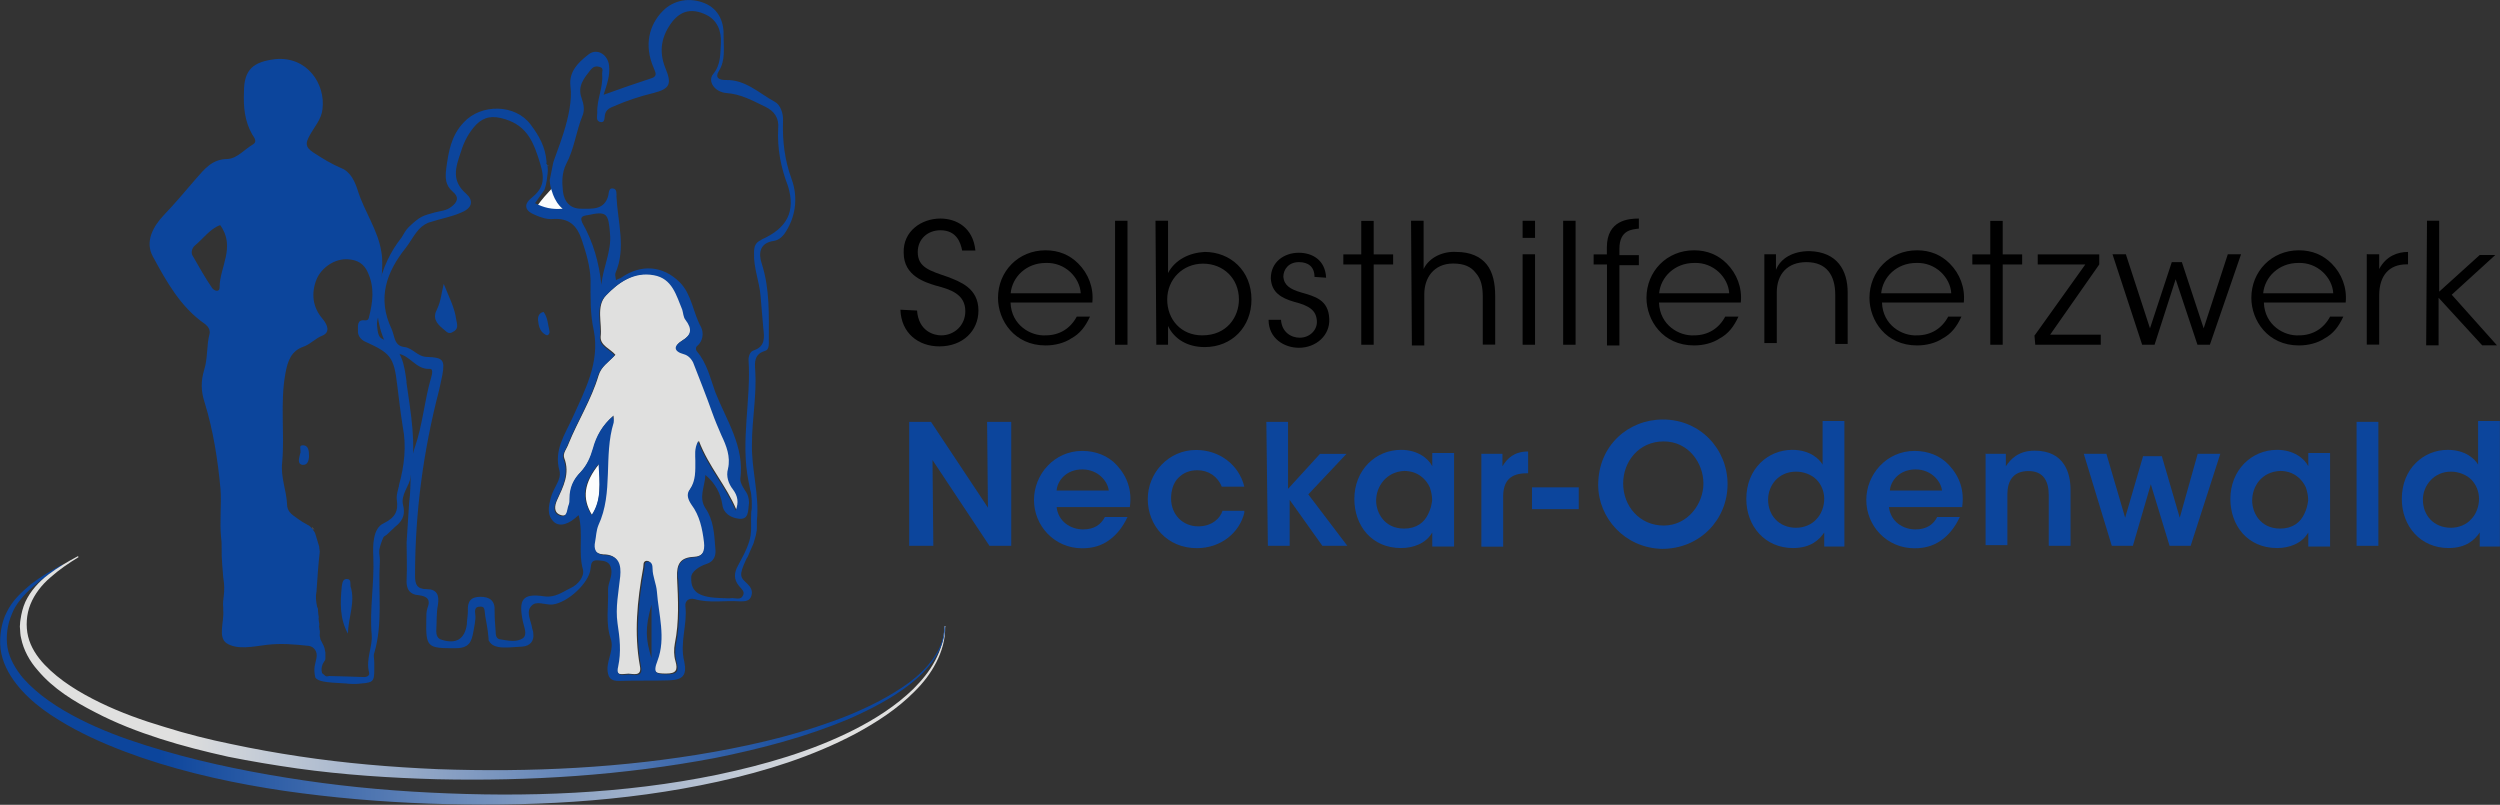 <?xml version="1.0" encoding="UTF-8"?>
<svg id="Ebene_2" data-name="Ebene 2" xmlns="http://www.w3.org/2000/svg" xmlns:xlink="http://www.w3.org/1999/xlink" viewBox="0 0 213.35 68.68">
  <rect x="0" y="0" width="213.35" height="68.68" fill="#333333" stroke="none"/>
  <defs>
    <style>
      .cls-1 {
        fill: url(#Unbenannter_Verlauf_6);
      }

      .cls-2 {
        fill: url(#Unbenannter_Verlauf_5);
      }

      .cls-3 {
        fill: #fcfdfd;
      }

      .cls-3, .cls-4, .cls-5, .cls-6, .cls-7 {
        fill-rule: evenodd;
      }

      .cls-8, .cls-7 {
        fill: #0c459c;
      }

      .cls-4 {
        fill: #387fb6;
      }

      .cls-5 {
        fill: #c3c4c4;
      }

      .cls-6 {
        fill: #e0e0df;
      }
    </style>
    <linearGradient id="Unbenannter_Verlauf_6" data-name="Unbenannter Verlauf 6" x1="-.29" y1="-.09" x2="81.14" y2="-.09" gradientTransform="translate(0 58.54)" gradientUnits="userSpaceOnUse">
      <stop offset=".17" stop-color="#0c459c"/>
      <stop offset=".88" stop-color="#e0e0df"/>
    </linearGradient>
    <linearGradient id="Unbenannter_Verlauf_5" data-name="Unbenannter Verlauf 5" x1="1.44" y1="-1.55" x2="81.14" y2="-1.55" gradientTransform="translate(0 58.54)" gradientUnits="userSpaceOnUse">
      <stop offset=".17" stop-color="#e0e0df"/>
      <stop offset=".88" stop-color="#0c459c"/>
    </linearGradient>
  </defs>
  <g id="artwork">
    <g>
      <path d="M78.26,26.49c.13,1.8,1.46,2.13,2.06,2.13,1.13,0,2.06-.86,2.06-2.06,0-1.46-1.26-1.86-2.53-2.19-.86-.27-2.73-.8-2.73-2.79-.07-1.86,1.53-2.93,3.13-2.93,1.33,0,2.79.73,2.99,2.73h-1.13c-.13-.67-.47-1.73-1.86-1.73-1.06,0-1.93.73-1.93,1.86,0,1.33,1.06,1.6,2.59,2.13,1,.4,2.59.93,2.59,2.86,0,1.73-1.33,3.06-3.33,3.06-1.8,0-3.26-1.13-3.33-3.13l1.4.07h0Z"/>
      <path d="M86.24,25.83c.07,1.93,1.73,2.86,2.99,2.79,1.2,0,2.13-.6,2.66-1.6h1.13c-.4.86-.86,1.46-1.6,1.86-.6.4-1.4.6-2.19.6-2.66,0-4.06-2.13-4.06-4.06,0-2.26,1.73-4.06,4.06-4.06,1.13,0,2.06.4,2.79,1.13.86.86,1.33,2.06,1.2,3.33h-6.98ZM92.23,25.03c-.07-1.33-1.33-2.66-2.99-2.59-1.66,0-2.86,1.2-2.99,2.59h5.99Z"/>
      <path d="M95.16,18.84h1.06v10.58h-1.06v-10.58Z"/>
      <path d="M98.62,18.84h1.06v4.46c.6-1.13,1.8-1.73,3.13-1.8,2.19,0,3.99,1.6,3.99,4.06,0,2.33-1.66,4.06-3.99,4.06-1.46,0-2.59-.67-3.13-1.8v1.6h-1l-.07-10.58h0ZM105.73,25.56c0-1.8-1.33-3.06-3.06-3.06s-3.06,1.33-3.06,3.06,1.2,3.06,2.99,3.06c2.13,0,3.13-1.6,3.13-3.06h0Z"/>
      <path d="M112.18,23.63c0-.86-.53-1.26-1.33-1.26-.86,0-1.33.6-1.33,1.26.07.73.6,1.06,1.53,1.33,1.13.33,2.33.6,2.39,2.26.07,1.4-1.13,2.46-2.59,2.46-1.26,0-2.59-.8-2.59-2.39h1.06c.07,1.06.86,1.53,1.6,1.53.86,0,1.53-.67,1.46-1.46-.07-.86-.6-1.26-1.93-1.6-1.13-.33-1.93-.8-2-2,0-1.4,1.13-2.19,2.39-2.19,1.13,0,2.26.6,2.33,2.13l-1-.07h0Z"/>
      <path d="M116.17,22.57h-1.53v-.86h1.53v-2.86h1.06v2.86h1.66v.86h-1.66v6.85h-1.06v-6.85Z"/>
      <path d="M120.43,18.84h1.06v4.12c.47-1,1.66-1.53,2.79-1.46,1.2,0,2.06.4,2.59,1.06s.73,1.6.73,2.73v4.12h-1.06v-4.06c0-.86-.13-1.53-.6-2.06-.4-.53-1-.8-1.93-.8-.86,0-1.46.33-1.86.8-.4.47-.6,1.13-.6,1.8v4.39h-1.06l-.07-10.64h0Z"/>
      <path d="M129.94,18.84h1.06v1.46h-1.06v-1.46ZM129.94,21.7h1.06v7.72h-1.06v-7.72Z"/>
      <path d="M133.4,18.84h1.06v10.58h-1.06v-10.58Z"/>
      <path d="M137.13,22.57h-1.13v-.86h1.13v-.6c0-2.33,1.86-2.46,2.73-2.46v.86c-.53.07-1.66.07-1.66,1.73v.53h1.66v.86h-1.66v6.85h-1.06v-6.92Z"/>
      <path d="M141.58,25.83c.07,1.93,1.73,2.86,2.99,2.79,1.2,0,2.13-.6,2.66-1.6h1.13c-.4.86-.86,1.46-1.6,1.86-.6.4-1.4.6-2.19.6-2.66,0-4.06-2.13-4.06-4.06,0-2.26,1.73-4.06,4.06-4.06,1.13,0,2.06.4,2.79,1.13.86.86,1.33,2.06,1.2,3.33h-6.98ZM147.57,25.03c-.07-1.33-1.33-2.66-2.99-2.59-1.66,0-2.86,1.2-2.99,2.59h5.99Z"/>
      <path d="M150.56,21.7h1v1.33c.4-1,1.46-1.6,2.86-1.6,2.39.07,3.26,1.66,3.26,3.53v4.39h-1.06v-4.19c0-1.66-.73-2.79-2.46-2.79-1.6,0-2.53,1-2.53,2.59v4.32h-1.06v-7.58h0Z"/>
      <path d="M160.61,25.83c.07,1.93,1.73,2.86,2.99,2.79,1.2,0,2.13-.6,2.66-1.6h1.13c-.4.86-.86,1.46-1.6,1.86-.6.4-1.4.6-2.19.6-2.66,0-4.06-2.13-4.06-4.06,0-2.26,1.73-4.06,4.06-4.06,1.13,0,2.06.4,2.79,1.13.86.86,1.33,2.06,1.2,3.33h-6.98ZM166.52,25.03c-.07-1.33-1.33-2.66-2.99-2.59-1.66,0-2.86,1.2-2.99,2.59h5.99Z"/>
      <path d="M169.85,22.57h-1.53v-.86h1.53v-2.86h1.06v2.86h1.66v.86h-1.66v6.85h-1.06v-6.85Z"/>
      <path d="M173.64,28.62l4.32-6.05h-4.06v-.86h5.25v.86l-4.19,5.99h4.32v.86h-5.59l-.07-.8h0Z"/>
      <path d="M180.29,21.7h1.13l2.06,6.32,1.86-5.65h.86l1.86,5.65,2.06-6.32h1.13l-2.66,7.72h-1.06l-1.86-5.59-1.8,5.59h-1.06l-2.53-7.72Z"/>
      <path d="M193.2,25.83c.07,1.93,1.73,2.86,2.99,2.79,1.2,0,2.13-.6,2.66-1.6h1.13c-.4.86-.86,1.46-1.6,1.86-.6.4-1.4.6-2.19.6-2.66,0-4.06-2.13-4.06-4.06,0-2.26,1.73-4.06,4.06-4.06,1.13,0,2.06.4,2.79,1.13.86.86,1.33,2.06,1.2,3.33h-6.98ZM199.12,25.03c-.07-1.33-1.33-2.66-2.99-2.59-1.66,0-2.86,1.2-2.99,2.59h5.99Z"/>
      <path d="M202.04,21.7h1v1.26c.6-1.13,1.6-1.46,2.46-1.46v1.06h-.13c-1.46,0-2.33.93-2.33,2.66v4.19h-1.06v-7.72h.07Z"/>
      <path d="M207.1,18.84h1.06v6.05l3.46-3.13h1.33l-3.72,3.39,3.86,4.32h-1.26l-3.72-4.06v4.06h-1.06l.07-10.64h0Z"/>
      <path class="cls-8" d="M84.31,43.32l-.07-7.32h2.06v10.58h-1.86l-4.86-7.32.07,7.32h-2.06v-10.58h1.86l4.86,7.32Z"/>
      <path class="cls-8" d="M90.17,43.25c.13,1.26,1.2,1.93,2.26,1.93.93,0,1.53-.4,1.86-1.06h1.93c-.4.86-.93,1.53-1.6,2s-1.4.67-2.26.67c-2.39,0-4.12-1.93-4.12-4.12s1.73-4.19,4.12-4.19c1.13,0,2.19.4,2.93,1.2.93,1,1.33,2.19,1.13,3.59h-6.25ZM94.62,41.86c-.07-.73-.86-1.8-2.26-1.8s-2.13,1-2.19,1.8h4.46Z"/>
      <path class="cls-8" d="M106.2,43.72c-.4,1.73-2,3.06-4.06,3.06-2.53,0-4.19-1.93-4.19-4.19s1.8-4.19,4.12-4.19c2,0,3.66,1.26,4.12,3.13h-1.93c-.33-.86-1.13-1.4-2.06-1.4-.67,0-1.2.2-1.66.67-.4.4-.6,1.06-.6,1.73,0,1.4,1,2.39,2.33,2.39,1.13,0,1.86-.67,2.06-1.33h1.86v.13Z"/>
      <path class="cls-8" d="M108.06,36h1.86v5.72l2.73-2.99h2.26l-3.26,3.46,3.33,4.39h-2.13l-2.79-3.92v3.92h-1.86l-.13-10.58h0Z"/>
      <path class="cls-8" d="M124.09,46.64h-1.86v-1.2c-.53.93-1.6,1.33-2.66,1.33-2.53,0-3.99-1.93-3.99-4.19,0-2.46,1.8-4.19,3.99-4.19,1.4,0,2.33.73,2.66,1.4v-1.13h1.86v7.98ZM117.44,42.72c0,1,.67,2.39,2.39,2.39,1.06,0,1.73-.53,2.06-1.26.2-.4.27-.73.33-1.13,0-.4-.07-.73-.2-1.13-.33-.73-1.06-1.4-2.19-1.4-1.53.07-2.39,1.33-2.39,2.53h0Z"/>
      <path class="cls-8" d="M126.42,38.73h1.8v1.06c.4-.67,1-1.26,2.19-1.26v1.86h-.13c-1.33,0-2,.6-2,2v4.26h-1.86v-7.92Z"/>
      <path class="cls-8" d="M134.73,41.59v1.86h-3.99v-1.86h3.99Z"/>
      <path class="cls-8" d="M136.39,41.39c0-3.39,2.59-5.59,5.52-5.59,3.19,0,5.52,2.53,5.52,5.52s-2.33,5.52-5.59,5.52c-3.19-.07-5.45-2.66-5.45-5.45h0ZM138.52,41.26c0,1.93,1.4,3.59,3.46,3.59s3.39-1.86,3.39-3.59-1.26-3.59-3.39-3.59-3.46,1.73-3.46,3.59h0Z"/>
      <path class="cls-8" d="M157.48,46.64h-1.8v-1.2c-.4.6-1.13,1.33-2.66,1.33-2.39,0-3.99-1.86-3.99-4.19,0-2.59,1.86-4.19,3.92-4.19,1.53,0,2.33.8,2.59,1.26v-3.72h1.86v10.71h.07ZM150.89,42.65c0,1.33.93,2.39,2.39,2.39.67,0,1.33-.27,1.73-.73.4-.4.67-1.06.67-1.73s-.27-1.26-.67-1.66-1.06-.67-1.73-.67c-1.53,0-2.39,1.2-2.39,2.39h0Z"/>
      <path class="cls-8" d="M161.2,43.25c.13,1.26,1.2,1.93,2.26,1.93.93,0,1.53-.4,1.86-1.06h1.93c-.4.86-.93,1.53-1.6,2s-1.4.67-2.26.67c-2.39,0-4.12-1.93-4.12-4.12s1.73-4.19,4.12-4.19c1.13,0,2.19.4,2.93,1.2.93,1,1.33,2.19,1.13,3.59h-6.25ZM165.73,41.86c-.07-.73-.86-1.8-2.26-1.8s-2.13,1-2.19,1.8h4.46Z"/>
      <path class="cls-8" d="M169.38,38.73h1.8v1.06c.4-.6,1.06-1.33,2.46-1.33,2.59,0,3.06,2,3.06,3.33v4.79h-1.86v-4.32c0-1.13-.4-2.06-1.73-2.06s-1.8.86-1.8,2v4.32h-1.86v-7.78h-.07Z"/>
      <path class="cls-8" d="M177.83,38.73h1.93l1.6,5.45,1.53-5.25h1.6l1.53,5.25,1.53-5.45h1.93l-2.53,7.85h-1.8l-1.6-5.25-1.53,5.25h-1.8l-2.39-7.85Z"/>
      <path class="cls-8" d="M198.85,46.64h-1.86v-1.2c-.53.93-1.6,1.33-2.66,1.33-2.53,0-3.99-1.93-3.99-4.19,0-2.46,1.8-4.19,3.99-4.19,1.4,0,2.33.73,2.66,1.4v-1.13h1.86v7.98ZM192.2,42.72c0,1,.67,2.39,2.39,2.39,1.06,0,1.73-.53,2.06-1.26.2-.4.27-.73.33-1.13,0-.4-.07-.73-.2-1.13-.33-.73-1.06-1.4-2.19-1.4-1.6.07-2.39,1.33-2.39,2.53h0Z"/>
      <path class="cls-8" d="M201.11,36h1.86v10.58h-1.86v-10.58Z"/>
      <path class="cls-8" d="M213.35,46.64h-1.73v-1.2c-.4.6-1.13,1.33-2.66,1.33-2.39,0-3.99-1.86-3.99-4.19,0-2.59,1.86-4.19,3.92-4.19,1.53,0,2.33.8,2.59,1.26v-3.72h1.86v10.71h0ZM206.77,42.65c0,1.33.93,2.39,2.39,2.39.67,0,1.33-.27,1.73-.73.4-.4.67-1.06.67-1.73s-.27-1.26-.67-1.66-1.06-.67-1.73-.67c-1.46,0-2.39,1.2-2.39,2.39h0Z"/>
    </g>
    <g>
      <path class="cls-4" d="M46.8,14.18s0-.05-.05-.09h-.05s.09.05.09.09Z"/>
      <path class="cls-6" d="M52.39,35.45c-.93.79-1.44,1.72-1.72,2.75-.23.79-.51,1.44-1.07,2.05-.6.6-.93,1.3-.93,2.23,0,.19,0,.42-.09.6-.14.37-.09,1.07-.7.88-.65-.19-.56-.79-.33-1.3.51-1.12,1.12-2.23.6-3.58-.14-.42.23-.79.37-1.21.79-1.95,1.95-3.77,2.56-5.82.23-.79.88-1.16,1.44-1.77-.42-.51-1.3-.79-1.26-1.54.14-1.16-.42-2.61.47-3.54,1.07-1.12,2.42-2.09,4.14-1.77,1.58.28,1.91,1.72,2.42,2.93.09.28.09.65.28.88.6.79.51,1.3-.33,1.81-.7.42-.7.88.19,1.12.33.09.6.33.79.7.56,1.44,1.12,2.84,1.63,4.28.23.65.51,1.3.79,1.95.42.88.79,1.81.56,2.84-.19.65.05,1.3.42,1.77.42.56.51,1.12.23,1.81-.84-2.05-2.37-3.68-3.21-5.91-.33.65-.23,1.16-.23,1.63,0,.88.05,1.72-.47,2.47-.33.42-.14.88.14,1.3.7.93.93,2.05,1.07,3.21.09.79-.14,1.26-.93,1.3-1.16.05-1.49.6-1.44,1.77.09,1.86.19,3.77-.19,5.63-.09.47-.09,1.02.05,1.49.23.79.05,1.07-.79,1.07-.93,0-1.26-.09-.84-1.16.74-1.95.09-3.96-.05-5.91-.05-.65-.37-1.3-.37-1.95,0-.28-.05-.6-.42-.6-.33.05-.23.37-.28.6-.51,2.79-.79,5.58-.28,8.38.19.93-.6.65-.98.65-.42,0-1.21.28-.98-.65.28-1.3.14-2.47-.05-3.72-.19-1.35.09-2.65.23-4,.09-.98-.09-1.81-1.35-1.81-.74-.05-.93-.51-.79-1.16.09-.47.09-.93.28-1.4,1.3-2.79.42-5.91,1.3-8.75.14-.14.09-.33.09-.56Z"/>
      <path class="cls-3" d="M51.13,39.59c.05,1.63.23,3.12-.6,4.37-.88-1.44-.7-2.75.6-4.37Z"/>
      <path class="cls-3" d="M47.13,16.04c.23.79.42,1.44,1.12,1.95-.93.09-1.63-.09-2.37-.47.37-.51.74-.93,1.26-1.49Z"/>
      <path class="cls-7" d="M37.87,24.23c.42,1.07.93,2,1.07,3.07.09.42.19.79-.28,1.02-.42.28-.6-.09-.88-.28-.56-.47-.88-.93-.47-1.68.33-.7.37-1.4.56-2.14Z"/>
      <path class="cls-7" d="M46.38,26.61c.37.47.37,1.07.51,1.63.05.19-.09.47-.33.33-.51-.28-.6-.79-.65-1.3,0-.19.05-.56.47-.65Z"/>
      <path class="cls-7" d="M34.7,46.29c0,1.07.05,2.14,0,3.16-.05.79.23,1.3,1.07,1.35.65.09,1.02.33.7,1.12-.09.28-.09.6-.09.93-.05,2.42.09,2.47,2.47,2.47.84,0,1.3-.23,1.49-1.12.09-.47.19-.93.23-1.4.05-.37-.23-.93.28-1.02.6-.09.47.28.56.79.09.6.19.88.28,1.86,0,.09,0,.28.05.28.42.79,1.77.51,2.84.47.65-.05,1.02-.47.93-1.12,0-.14-.05-.28-.09-.42-.09-.65-.56-1.4-.09-1.91.42-.51,1.16-.09,1.81-.14,1.3-.14,3.16-1.86,3.26-3.07.05-.47.09-.74.65-.7s1.02.09,1.12.79c.09.6-.28,1.12-.28,1.72.05,1.4-.23,2.84.23,4.19.28.84-.23,1.63-.28,2.47,0,.79.23,1.16,1.07,1.12,1.44-.05,2.84,0,4.23-.05,1.12-.05,1.49-.42,1.26-1.58-.42-1.63.28-3.16.09-4.75-.05-.42.28-.74.79-.6,1.3.37,2.61.09,3.86.19.42,0,.84,0,.98-.47.14-.42-.05-.74-.33-1.02-.6-.56-.79-.65-.09-2.14.09-.09.28-.56.33-.7.42-.93.19-.37.47-1.3.09-.42.09-.47.09-.65v-.6c.23-2.19-.47-4.37-.42-6.52,0-2.14.42-4.19.28-6.33-.05-.65-.09-1.35.79-1.63.42-.09.37-.56.37-.93,0-2.19.09-4.37-.6-6.52-.28-.84-.23-1.77,1.02-1.95.37-.05.65-.28.88-.56,1.02-1.44,1.21-3.16.65-4.7-.6-1.63-.79-3.26-.74-4.93.05-.7-.23-1.44-.7-1.68-1.35-.74-2.51-1.91-4.19-1.86-.56,0-.93-.19-.6-.74.6-.93.42-2,.42-2.98.05-1.16-.37-2.33-1.63-2.84s-2.61-.28-3.54.65c-1.21,1.21-1.63,2.98-.79,4.89.14.37.37.7-.23.88-1.3.42-2.61.88-4.05,1.4.28-.88.56-1.63.47-2.47-.09-.98-1.07-1.58-1.81-.93-.84.65-1.63,1.44-1.49,2.65.33,2.42-1.4,6.05-1.49,6.65l-.28,1.4c.05.7.23.98.28,1.21.05,0,.05.05.09.05-.05,0-.05-.05-.09-.05.19.47.42.88.84,1.21-.93.09-1.63-.09-2.37-.47q.42-.6.79-1.12c.23-.6.23-1.12.28-1.4s0-.74-.05-.79-.05-.05-.09-.09h.05v-.14c-.09-1.26-.65-2.23-1.35-3.16-1.3-1.77-4.23-1.81-5.72-.19-1.07,1.12-1.3,2.51-1.49,3.96-.09.74-.09,1.4.56,1.95.56.47.42.88-.14,1.3-.42.33-.88.33-1.4.47-.98.28-1.21.28-2.23,1.26-.28.28-.42.6-.6.88-1.86,2.33-2.84,5.82-1.4,8.93.23.51.56.93,1.07.98,1.07.14,1.54,1.35,2.7,1.3.37-.05.23.47.14.79-.56,1.91-.7,3.91-1.35,5.82-.56,1.54-.28,3.16-.51,4.75M48.76,50.15c-.7.33-1.35.88-2.33.74-1.86-.28-2.19.28-1.81,2.14.09.47.42,1.12,0,1.44-.56.37-1.3.19-1.95.09-.33-.05-.37-.37-.37-.65-.05-.6-.09-1.16-.09-1.77.05-.88-.42-1.21-1.21-1.21-.84,0-1.12.42-1.07,1.21,0,.42-.09.79-.09,1.16-.19,1.26-.93,1.68-2.14,1.3-.37-.09-.47-.42-.47-.74.05-.74,0-1.49.14-2.23.14-.84-.09-1.35-.93-1.35-.88,0-1.02-.42-1.02-1.16,0-5.4.7-10.61,2.05-15.82.09-.42.19-.84.28-1.3.23-1.3.05-1.49-1.3-1.54-.79,0-1.21-.74-1.91-.84-.93-.09-.84-.93-1.12-1.54-1.26-2.65-.42-4.89,1.21-6.93.33-.42.6-.93.93-1.35.28-.37.56-.6.98-.79,1.3-.42,1.91-.47,2.84-.88,1.02-.42.98-1.07.42-1.58-1.3-1.12-.93-2.23-.47-3.58.28-.93.7-1.68,1.3-2.33.7-.7,1.44-.79,2.47-.47,1.95.6,2.47,2.05,3.02,3.86.42,1.4.19,2.09-.79,2.89-.74.6-.42,1.12.28,1.4.51.23,1.07.42,1.58.37,1.4-.09,2.05.56,2.47,1.81.37,1.12.7,2.19.74,3.4,0,1.44-.05,2.89.28,4.33.51,2.7-.74,5.03-1.81,7.4-.65,1.44-1.63,2.79-1.12,4.56.09.37-.05.79-.23,1.12-.19.37-.42.79-.51,1.16-.19.74-.37,1.49.28,2.09.51.42,1.26.19,2.09-.6.42,1.63-.05,3.16.37,4.65.14.6-.42,1.26-.98,1.54ZM50.11,18.37c1.68-.37,1.81-.19,1.95,1.58.14,1.49-.6,2.84-.74,4.37-.19-1.91-.7-3.68-1.63-5.31-.19-.47-.05-.56.42-.65ZM50.48,43.96c-.88-1.44-.74-2.75.6-4.37.09,1.63.28,3.07-.6,4.37ZM55.6,56.16c-.51-1.63-.56-2.56,0-4.56v4.56ZM57.88,49.36c.09,1.86.19,3.77-.19,5.63-.09.47-.09,1.02.05,1.49.23.79.05,1.07-.79,1.07-.93,0-1.26-.09-.84-1.16.74-1.95.09-3.96-.05-5.91-.05-.65-.37-1.3-.37-1.95,0-.28-.05-.6-.42-.6-.33.05-.23.37-.28.6-.51,2.79-.79,5.58-.28,8.38.19.93-.6.65-.98.65-.42,0-1.21.28-.98-.65.28-1.3.14-2.47-.05-3.72-.19-1.35.09-2.65.23-4,.09-.98-.09-1.81-1.35-1.81-.74-.05-.93-.51-.79-1.16.09-.47.09-.93.28-1.4,1.3-2.79.42-5.91,1.3-8.75.05-.19-.05-.37-.05-.56-.93.79-1.44,1.72-1.72,2.75-.23.79-.51,1.44-1.07,2.05-.6.6-.93,1.3-.93,2.23,0,.19,0,.42-.09.6-.14.37-.09,1.07-.7.88-.65-.19-.56-.79-.33-1.3.51-1.12,1.12-2.23.6-3.58-.14-.42.23-.79.37-1.21.79-1.95,1.95-3.77,2.56-5.82.23-.79.88-1.16,1.44-1.77-.42-.51-1.3-.79-1.26-1.54.14-1.16-.42-2.61.47-3.54,1.07-1.12,2.42-2.09,4.14-1.77,1.58.28,1.91,1.72,2.42,2.93.09.28.09.65.28.88.6.79.51,1.3-.33,1.81-.7.42-.7.88.19,1.12.33.09.6.33.79.7.56,1.44,1.12,2.84,1.63,4.28.23.65.51,1.3.79,1.95.42.88.79,1.81.56,2.84-.19.65.05,1.3.42,1.77.42.56.51,1.12.23,1.81-.84-2.05-2.37-3.68-3.21-5.91-.33.65-.23,1.16-.23,1.63,0,.88.05,1.72-.47,2.47-.33.42-.14.88.14,1.3.7.93.93,2.05,1.07,3.21.09.79-.14,1.26-.93,1.3-1.07.05-1.4.65-1.3,1.77ZM65,20.46c-.56.23-.65.6-.65,1.12-.05,1.3.47,2.47.56,3.72.09.93.14,1.81.23,2.7.09.79.19,1.58-.84,1.91-.28.09-.42.47-.42.79.23,3.44-.7,6.93,0,10.38.05.23.09.47.14.7.14.37.19,1.54.09,1.91-.09,1.81.33,1.95-1.12,4.56-.33.6-.42,1.16.09,1.77.19.23.51.47.33.79-.19.42-.6.23-.93.23-.33.05-.6,0-.93,0-1.72-.05-2.61-.42-2.56-1.72-.05-.56.79-1.02,1.21-1.16.79-.23.93-.79.84-1.44-.09-1.16-.14-2.33-.84-3.35-.6-.93-.05-1.81,0-2.84.88.74,1.3,1.63,1.44,2.51.09.79.74,1.12,1.3,1.21,1.02.19.88-.7.98-1.3,0-.51-.14-.79-.23-.93s-.56-.79-.51-1.16c.37-2.75-1.21-5.03-2.14-7.4-.42-1.16-.7-2.47-1.58-3.49-.09-.14-.09-.28,0-.42.56-.42.6-1.16.37-1.63-.7-1.26-.79-2.79-1.81-3.82-1.44-1.44-3.3-1.58-4.98-.42-.09.09-.28.09-.47.23-.05-.28-.09-.47-.05-.6.93-2.14.19-4.37.09-6.52,0-.28.05-.65-.28-.7-.37-.09-.37.33-.42.6-.33,1.26-1.4,1.12-2.33,1.12s-1.44-.6-1.54-1.49c-.09-.79-.09-1.58.28-2.33.7-1.3.84-2.79,1.4-4.14.19-.47.09-.98-.09-1.49-.37-1.02.23-1.72.79-2.42.19-.23.42-.33.74-.23.42.09.19.42.23.65.09,1.12-.47,2.14-.42,3.26,0,.33-.14.65.23.79.42.09.37-.28.42-.56.05-.47.42-.65.79-.79,1.07-.47,2.19-.84,3.35-1.12,1.44-.37,1.58-.79,1.02-2.14-.56-1.4-.37-2.7.6-3.96.79-.98,1.72-1.12,2.84-.6,1.02.47,1.35,1.44,1.3,2.42-.05.93,0,1.86-.65,2.65-.51.6.09,1.54,1.12,1.63,1.26.09,2.23.65,3.3,1.16.79.37,1.21.98,1.12,1.86-.09,1.72.23,3.35.84,4.93.65,2.14-.05,3.58-2.28,4.56Z"/>
      <g>
        <path class="cls-7" d="M34.7,32.61c-.19-1.4-.37-3.02-2.05-3.68-.37-.14-.42-.6-.47-1.12-.09-.88.65-1.63.51-2.33-.33-1.35.09-2.65-.14-3.96-.28-1.86-1.44-3.44-2-5.21-.23-.74-.6-1.63-1.4-1.95-.88-.37-1.63-.84-2.42-1.35-.7-.47-.65-.79-.33-1.4.42-.79,1.02-1.4,1.12-2.28.28-2.14-1.3-4.56-4.05-4.28-1.86.23-2.65.88-2.65,2.79-.05,1.3.05,2.47.7,3.63.14.23.47.6.09.84-.74.42-1.35,1.21-2.19,1.26-1.3,0-1.95.84-2.65,1.63-.93,1.07-1.81,2.14-2.79,3.16-.93.98-1.63,2.28-.93,3.54,1.16,2.14,2.37,4.33,4.47,5.77.28.23.42.51.37.79-.28,1.02-.14,2.09-.47,3.12-.28.93-.28,1.81.05,2.79.74,2.42,1.12,4.89,1.35,7.4.09,1.35-.09,2.75.05,4.14.09.65,0,1.26.09,2.23l.09,1.12c.23,1.4-.09,1.77,0,2.61v.23c.09.93-.47,2.28.28,2.79.93.6,2.28.28,3.44.14,1.21-.14,2.28-.05,3.58.09.42.05.79.47.65,1.07-.09.51-.28.79-.09,1.63.23.33.79.42,2.65.51h.05-.05s.6.09,1.26,0c1.21-.09,1.12-.23,1.12-1.81,0-.28-.09-.6,0-.79.74-2.51.33-5.12.47-7.68.05-.79-.19-.79.09-1.63.23-.6.14-.56.51-.79l.74-.7c.79-.6.79-1.26.65-1.81-.23-.93.56-1.63.65-2.47.51-2.79,0-5.4-.37-8.05ZM18.74,24.51c0,.51-.51.28-.65.05-.6-.88-1.12-1.81-1.63-2.7-.19-.28-.09-.65.14-.88.74-.6,1.3-1.44,2.19-1.77,1.35,1.86-.05,3.58-.05,5.31ZM34.05,41.45c-.09.37-.23.79-.19,1.16.14.98-.09,1.54-1.12,2.05-.93.42-.93,1.91-.88,2.89.09,2.23-.33,4.42-.14,6.65.09.93-.51,2.05-.23,3.16.09.28-.14.42-.42.42-1.12-.05-1.86-.05-2.98-.09-.23.05-.28.05-.37-.05l-.23-.19c-.09-.28-.05-.51.05-.79.05-.09.09-.14.14-.23,0,0,.09-.09.09-.23v-.51c-.09-.42-.05-.33-.14-.56l-.28-.56c-.05-.23-.09-.33-.05-.6,0-.33-.05-.09-.05-.42-.05,0,0-.09,0-.33,0,.09-.09-.47-.05-.51,0-.19-.05-.28-.05-.47-.05-.23.05-.19-.09-.47-.09-.42-.14-.88-.05-1.3.09-1.21.14-2.19.28-3.4-.05-.28-.05-.37-.05-.42l-.28-.93c-.09-.28-.05-.23-.23-.47v-.05l-.23-.23-.05-.05s-.09-.09-.23-.14c-.05-.05-.42-.23-.47-.28-.23-.14-.33-.23-.6-.42-.42-.28-.65-.6-.65-1.02-.05-1.21-.56-2.33-.42-3.58.23-2.51-.19-5.07.28-7.63.19-1.02.47-1.91,1.58-2.28.6-.23.98-.7,1.58-.93.65-.28.47-.88,0-1.44-.84-.98-.98-2.14-.51-3.35.42-1.02,1.58-1.81,2.7-1.72.79.05,1.35.37,1.68,1.12.6,1.3.42,2.56.09,3.86-.05.19-.14.23-.33.23-.7-.09-.6.47-.6.88-.05.42.28.79.6.93,2.14.98,2.47,1.26,2.75,3.72.14,1.16.28,2.33.47,3.54.33,1.63.14,3.35-.33,5.03Z"/>
        <path class="cls-5" d="M26.61,44.99l.23.23c-.09-.09-.19-.14-.23-.23Z"/>
        <path class="cls-7" d="M29.68,54.06c-.7-1.3-.65-2.65-.51-4.05.05-.28.09-.6.42-.6.42,0,.28.42.33.65.42,1.3-.19,2.61-.23,4Z"/>
        <path class="cls-7" d="M25.63,38.7c.09-.37-.19-.7.23-.7.47,0,.51.51.51.88s-.09.84-.56.79c-.47-.09-.28-.56-.19-.98Z"/>
      </g>
      <path class="cls-1" d="M80.66,53.52c.02,1.05-.28,2.07-.76,3.01s-1.11,1.75-1.86,2.49c-1.46,1.48-3.23,2.62-5.04,3.6-3.67,1.94-7.66,3.19-11.7,4.08-8.1,1.79-16.44,2.16-24.7,1.88-4.15-.15-8.25-.5-12.36-1.09-4.11-.61-8.17-1.48-12.12-2.82-1.97-.68-3.91-1.46-5.76-2.45-1.83-1-3.65-2.16-4.98-3.87-.66-.85-1.18-1.83-1.33-2.95-.07-.55-.04-1.09.04-1.64.09-.52.24-1.07.5-1.55.24-.48.55-.92.92-1.31s.76-.74,1.16-1.07c.83-.63,1.73-1.16,2.64-1.64l.04.09c-.87.52-1.73,1.09-2.51,1.77-.39.33-.74.68-1.07,1.09s-.59.81-.76,1.27c-.39.9-.52,1.92-.37,2.86.17.94.68,1.81,1.31,2.58,1.31,1.48,3.04,2.6,4.85,3.52s3.73,1.64,5.68,2.25c3.91,1.24,7.93,2.1,11.97,2.75,4.06.66,8.15,1.07,12.25,1.27,8.21.41,16.49.13,24.54-1.53,4.02-.85,8.01-1.99,11.66-3.84,1.81-.92,3.58-2.05,5.04-3.47.72-.72,1.38-1.51,1.86-2.42.48-.9.79-1.9.79-2.93h.11l-.02.07h0Z"/>
      <path class="cls-2" d="M80.66,53.44c0,1-.37,1.99-.94,2.82-.57.83-1.29,1.53-2.07,2.14-1.57,1.22-3.36,2.14-5.2,2.95-3.67,1.55-7.53,2.55-11.44,3.34-7.82,1.48-15.79,1.99-23.74,1.81-3.97-.11-7.95-.37-11.9-.92-1.97-.28-3.95-.61-5.9-1-1.97-.44-3.89-.92-5.79-1.53s-3.78-1.33-5.57-2.27c-1.79-.92-3.56-1.99-4.89-3.58-.68-.76-1.22-1.73-1.42-2.75-.07-.26-.07-.52-.09-.79-.02-.13-.02-.26,0-.39,0-.13.02-.26.04-.39.07-.52.2-1.03.41-1.51.44-.94,1.16-1.73,1.97-2.34s1.66-1.11,2.53-1.57l.04.09c-.85.52-1.66,1.07-2.4,1.73-.74.63-1.35,1.42-1.7,2.29-.35.85-.41,1.88-.2,2.75.22.9.74,1.7,1.4,2.4,1.31,1.38,3.01,2.4,4.76,3.25s3.6,1.51,5.48,2.07c1.88.59,3.78,1.07,5.7,1.46,1.92.41,3.87.76,5.81,1.05,3.91.59,7.84.92,11.79,1.09,7.88.28,15.83-.09,23.63-1.48,3.89-.7,7.75-1.64,11.4-3.1,1.81-.74,3.6-1.64,5.2-2.8.79-.59,1.51-1.27,2.07-2.07.57-.79.94-1.73.96-2.71l.04-.04h0Z"/>
    </g>
  </g>
</svg>